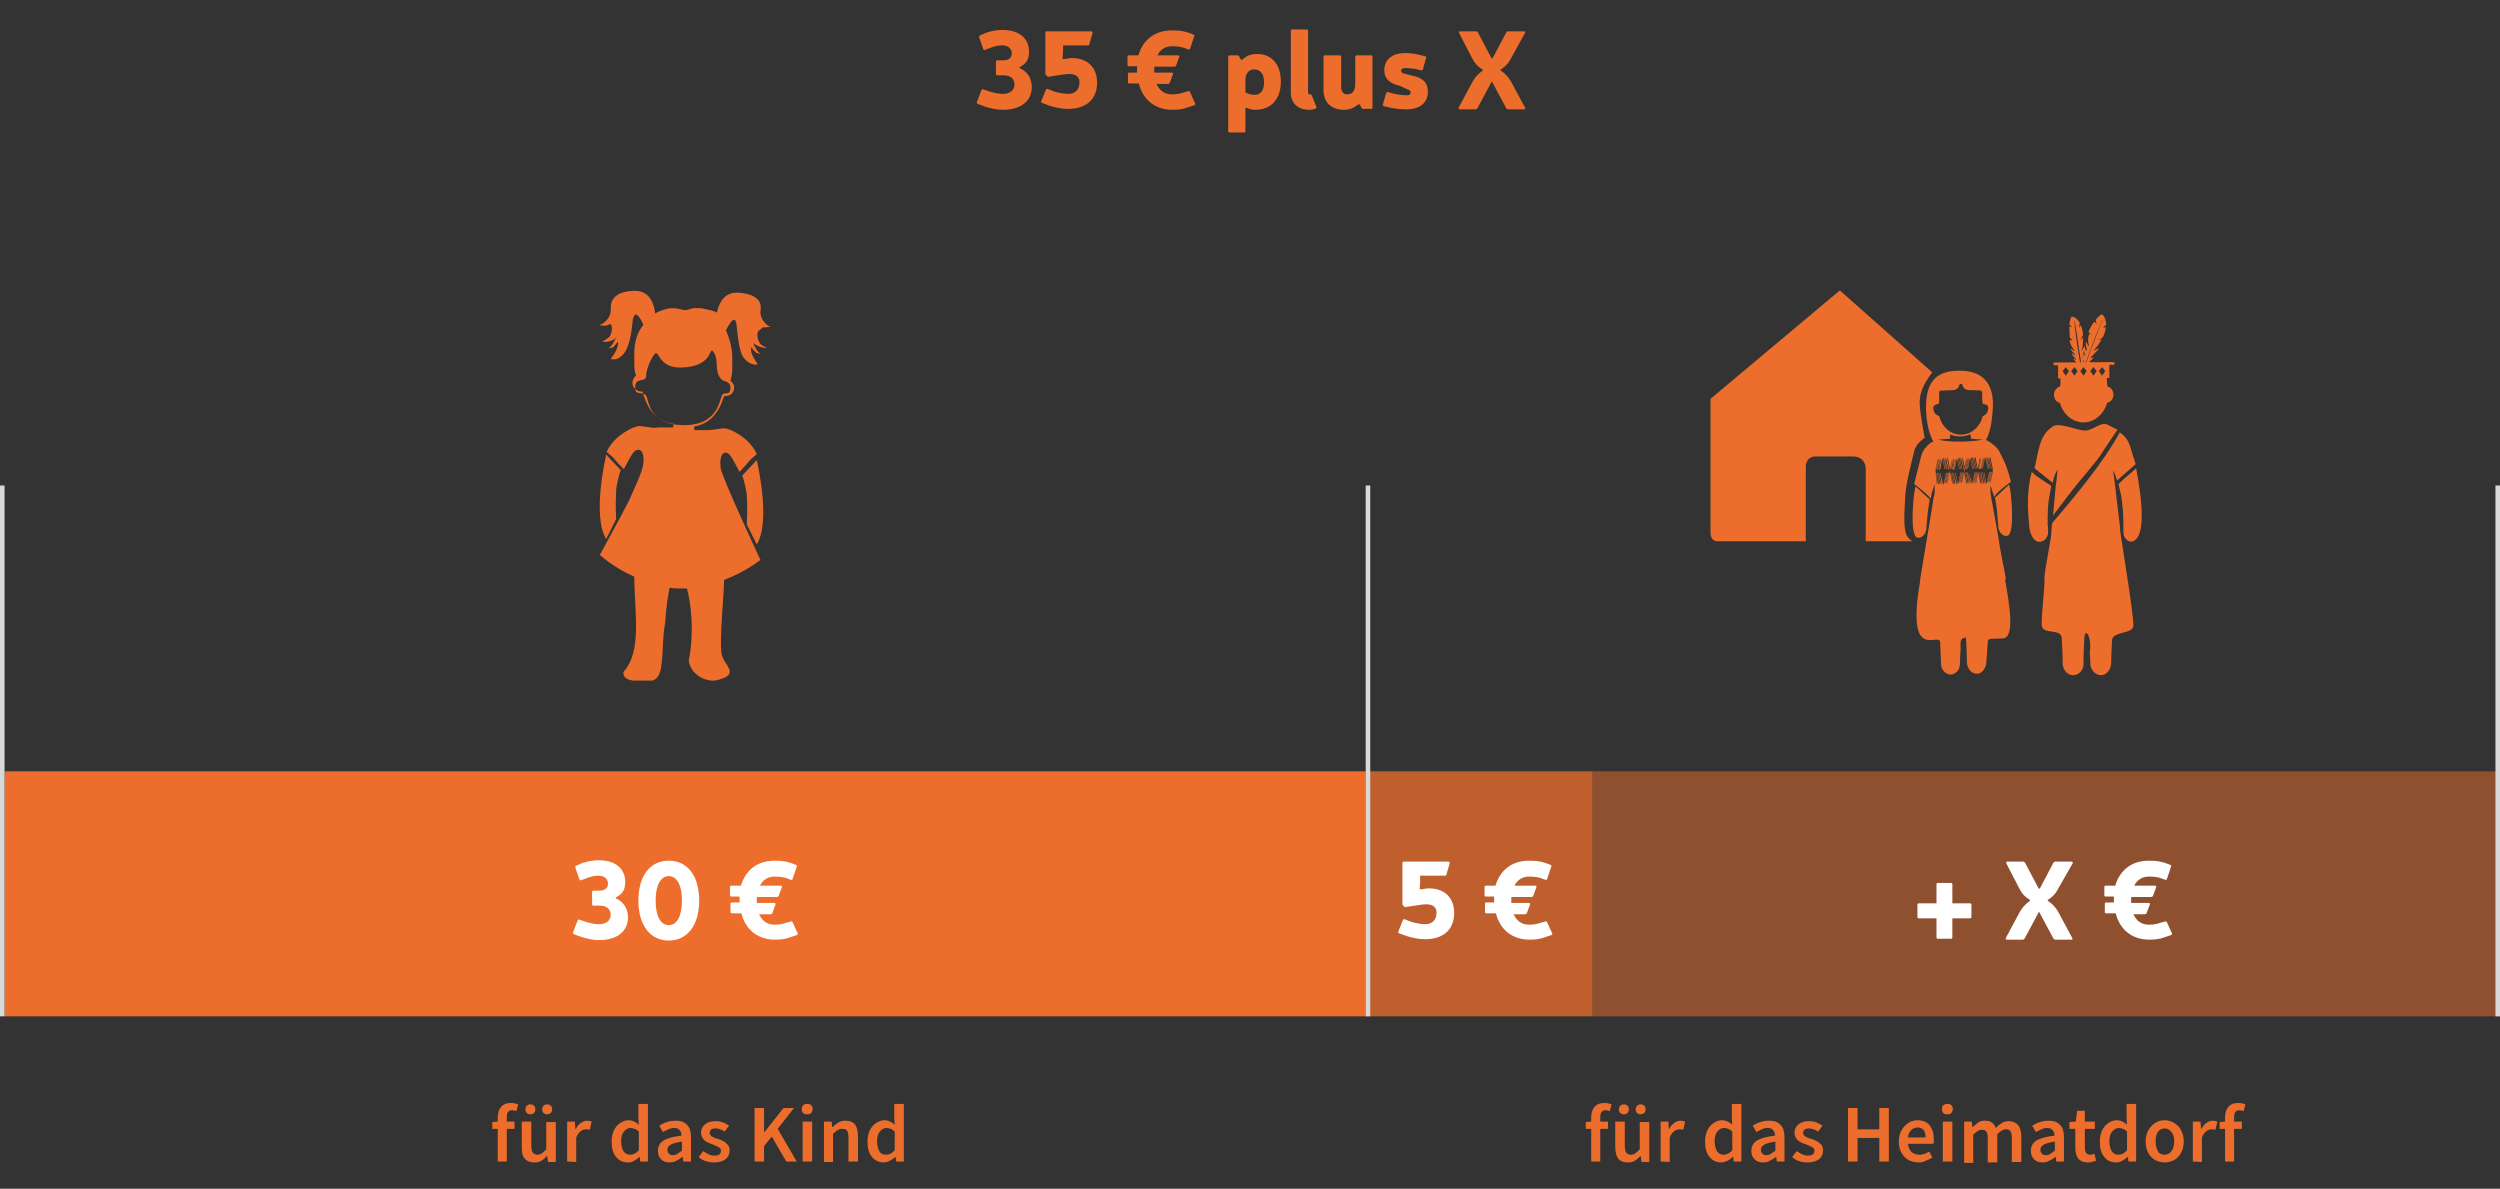 <?xml version="1.0" encoding="UTF-8"?>
<svg xmlns="http://www.w3.org/2000/svg" xmlns:xlink="http://www.w3.org/1999/xlink" version="1.1" id="Ebene_1" x="0px" y="0px" viewBox="0 0 551 262" style="enable-background:new 0 0 551 262;" xml:space="preserve">
<rect x="0" y="0" width="551" height="262" fill="#333333" stroke="none"/>
<style type="text/css">
	.st0{fill:#ED6E2C;}
	.st1{opacity:0.75;fill:#ED6E2C;enable-background:new    ;}
	.st2{opacity:0.5;fill:#ED6E2C;enable-background:new    ;}
	.st3{fill:#FFFFFF;}
	.st4{clip-path:url(#SVGID_00000077312217091167035400000009985799478111591078_);}
	.st5{clip-path:url(#SVGID_00000046319342648037331990000011066917095633861023_);}
	.st6{fill:none;stroke:#D9D9D9;}
</style>
<path class="st0" d="M109.7,256v-7.2h-1.2v-1.5l1.2-0.1v-0.9c0-0.9,0.2-1.7,0.7-2.3s1.2-0.9,2.2-0.9c0.3,0,0.6,0,0.9,0.1  s0.5,0.1,0.7,0.2l-0.4,1.5c-0.3-0.1-0.6-0.2-1-0.2c-0.7,0-1.1,0.5-1.1,1.5v1h1.7v1.6h-1.7v7.2L109.7,256L109.7,256z M117.7,256.2  c-0.9,0-1.6-0.3-2.1-0.9s-0.6-1.5-0.6-2.6v-5.5h2.1v5.3c0,0.7,0.1,1.2,0.3,1.5c0.2,0.3,0.6,0.5,1,0.5s0.7-0.1,1-0.3s0.6-0.5,1-0.9  v-6h2.1v8.8h-1.7l-0.2-1.3h-0.1c-0.4,0.5-0.8,0.8-1.3,1.1S118.3,256.2,117.7,256.2z M116.9,245.6c-0.3,0-0.6-0.1-0.8-0.3  c-0.2-0.2-0.3-0.5-0.3-0.8s0.1-0.6,0.3-0.8c0.2-0.2,0.5-0.3,0.8-0.3s0.6,0.1,0.8,0.3c0.2,0.2,0.3,0.5,0.3,0.8s-0.1,0.6-0.3,0.8  S117.2,245.6,116.9,245.6z M120.6,245.6c-0.3,0-0.6-0.1-0.8-0.3s-0.3-0.5-0.3-0.8s0.1-0.6,0.3-0.8c0.2-0.2,0.5-0.3,0.8-0.3  s0.6,0.1,0.8,0.3c0.2,0.2,0.3,0.5,0.3,0.8s-0.1,0.6-0.3,0.8C121.1,245.5,120.9,245.6,120.6,245.6z M125,256v-8.8h1.7l0.1,1.6h0.1  c0.3-0.6,0.7-1,1.1-1.3s0.9-0.5,1.4-0.5c0.4,0,0.8,0.1,1,0.2L130,249c-0.2,0-0.3-0.1-0.4-0.1c-0.1,0-0.3,0-0.5,0  c-0.3,0-0.7,0.1-1.1,0.4c-0.4,0.3-0.7,0.7-1,1.4v5.4L125,256L125,256z M138.4,256.2c-1.1,0-2-0.4-2.6-1.2c-0.7-0.8-1-1.9-1-3.4  c0-1,0.2-1.8,0.5-2.5c0.4-0.7,0.8-1.2,1.4-1.6c0.6-0.4,1.2-0.6,1.8-0.6c0.5,0,0.9,0.1,1.3,0.3c0.4,0.2,0.7,0.4,1,0.7l-0.1-1.4v-3.2  h2.1V256h-1.7l-0.1-1h-0.1c-0.3,0.3-0.7,0.6-1.1,0.8C139.4,256.1,138.9,256.2,138.4,256.2z M138.9,254.5c0.7,0,1.3-0.3,1.9-1v-4.1  c-0.3-0.3-0.6-0.5-0.9-0.6c-0.3-0.1-0.6-0.2-0.9-0.2c-0.6,0-1.1,0.3-1.5,0.8s-0.6,1.2-0.6,2.1c0,0.9,0.2,1.7,0.5,2.2  C137.8,254.3,138.3,254.5,138.9,254.5z M147.6,256.2c-0.8,0-1.4-0.2-1.9-0.7c-0.5-0.5-0.7-1.1-0.7-1.9c0-0.9,0.4-1.7,1.2-2.2  s2.1-0.9,4-1.1c0-0.5-0.1-0.9-0.4-1.2c-0.2-0.3-0.6-0.5-1.2-0.5c-0.4,0-0.9,0.1-1.3,0.3c-0.4,0.2-0.8,0.4-1.2,0.6l-0.8-1.4  c0.5-0.3,1-0.6,1.7-0.8c0.6-0.2,1.3-0.3,2-0.3c1.1,0,1.9,0.3,2.5,1c0.6,0.6,0.8,1.6,0.8,2.8v5.2h-1.7l-0.1-1h-0.1  c-0.4,0.3-0.8,0.6-1.3,0.8C148.7,256.1,148.2,256.2,147.6,256.2z M148.3,254.6c0.4,0,0.7-0.1,1-0.3s0.6-0.4,1-0.7v-2  c-1.2,0.2-2,0.4-2.5,0.7s-0.7,0.7-0.7,1.1c0,0.4,0.1,0.7,0.4,0.9C147.6,254.5,147.9,254.6,148.3,254.6z M157.3,256.2  c-0.6,0-1.2-0.1-1.8-0.3s-1.1-0.5-1.5-0.9l1-1.3c0.4,0.3,0.8,0.5,1.2,0.7s0.8,0.3,1.3,0.3s0.8-0.1,1.1-0.3c0.2-0.2,0.3-0.5,0.3-0.8  s-0.1-0.5-0.3-0.6c-0.2-0.2-0.4-0.3-0.7-0.4c-0.3-0.1-0.6-0.3-0.9-0.4c-0.4-0.1-0.8-0.3-1.2-0.5s-0.7-0.5-0.9-0.8s-0.4-0.8-0.4-1.2  c0-0.8,0.3-1.4,0.9-1.9c0.6-0.5,1.4-0.7,2.3-0.7c0.6,0,1.2,0.1,1.7,0.3s0.9,0.5,1.3,0.7l-1,1.3c-0.3-0.2-0.6-0.4-1-0.5  c-0.3-0.1-0.6-0.2-1-0.2s-0.8,0.1-1,0.3s-0.3,0.4-0.3,0.7s0.2,0.6,0.5,0.8c0.4,0.2,0.8,0.4,1.3,0.5c0.4,0.1,0.8,0.3,1.2,0.5  s0.7,0.5,1,0.8s0.4,0.8,0.4,1.3c0,0.8-0.3,1.4-0.9,1.9C159.2,256,158.4,256.2,157.3,256.2z M166.3,256v-11.8h2.1v5.3h0.1l4.2-5.3  h2.3l-3.6,4.6l4.2,7.2h-2.3l-3.2-5.5l-1.7,2.1v3.4H166.3z M176.9,256v-8.8h2.1v8.8H176.9z M177.9,245.6c-0.4,0-0.7-0.1-0.9-0.3  s-0.3-0.5-0.3-0.9c0-0.3,0.1-0.6,0.3-0.8s0.5-0.3,0.9-0.3s0.7,0.1,0.9,0.3s0.3,0.5,0.3,0.8c0,0.4-0.1,0.6-0.3,0.9  C178.6,245.5,178.3,245.6,177.9,245.6z M181.6,256v-8.8h1.7l0.1,1.2h0.1c0.4-0.4,0.8-0.7,1.3-1s1-0.4,1.6-0.4c0.9,0,1.6,0.3,2.1,0.9  c0.4,0.6,0.6,1.5,0.6,2.6v5.5H187v-5.3c0-0.7-0.1-1.2-0.3-1.5s-0.6-0.4-1.1-0.4c-0.4,0-0.7,0.1-1,0.3s-0.6,0.4-1,0.8v6.2h-2V256z   M194.8,256.2c-1.1,0-2-0.4-2.6-1.2c-0.7-0.8-1-1.9-1-3.4c0-1,0.2-1.8,0.5-2.5c0.4-0.7,0.8-1.2,1.4-1.6c0.6-0.4,1.2-0.6,1.8-0.6  c0.5,0,0.9,0.1,1.3,0.3c0.4,0.2,0.7,0.4,1,0.7l-0.1-1.4v-3.2h2.1V256h-1.7l-0.1-1h-0.1c-0.3,0.3-0.7,0.6-1.1,0.8  C195.7,256.1,195.2,256.2,194.8,256.2z M195.3,254.5c0.7,0,1.3-0.3,1.9-1v-4.1c-0.3-0.3-0.6-0.5-0.9-0.6c-0.3-0.1-0.6-0.2-0.9-0.2  c-0.6,0-1.1,0.3-1.5,0.8s-0.6,1.2-0.6,2.1c0,0.9,0.2,1.7,0.5,2.2C194.1,254.3,194.6,254.5,195.3,254.5z"></path>
<path class="st0" d="M350.7,256v-7.2h-1.2v-1.5l1.2-0.1v-0.9c0-0.9,0.2-1.7,0.7-2.3s1.2-0.9,2.2-0.9c0.3,0,0.6,0,0.9,0.1  s0.5,0.1,0.7,0.2l-0.4,1.5c-0.3-0.1-0.6-0.2-1-0.2c-0.7,0-1.1,0.5-1.1,1.5v1h1.7v1.6h-1.7v7.2L350.7,256L350.7,256z M358.7,256.2  c-0.9,0-1.6-0.3-2.1-0.9c-0.4-0.6-0.6-1.5-0.6-2.6v-5.5h2.1v5.3c0,0.7,0.1,1.2,0.3,1.5c0.2,0.3,0.6,0.5,1,0.5s0.7-0.1,1-0.3  s0.6-0.5,1-0.9v-6h2.1v8.8h-1.7l-0.2-1.3h-0.1c-0.4,0.5-0.8,0.8-1.3,1.1C359.8,256.1,359.3,256.2,358.7,256.2z M357.9,245.6  c-0.3,0-0.6-0.1-0.8-0.3c-0.2-0.2-0.3-0.5-0.3-0.8s0.1-0.6,0.3-0.8c0.2-0.2,0.5-0.3,0.8-0.3s0.6,0.1,0.8,0.3  c0.2,0.2,0.3,0.5,0.3,0.8s-0.1,0.6-0.3,0.8S358.2,245.6,357.9,245.6z M361.6,245.6c-0.3,0-0.6-0.1-0.8-0.3c-0.2-0.2-0.3-0.5-0.3-0.8  s0.1-0.6,0.3-0.8c0.2-0.2,0.5-0.3,0.8-0.3s0.6,0.1,0.8,0.3c0.2,0.2,0.3,0.5,0.3,0.8s-0.1,0.6-0.3,0.8  C362.1,245.5,361.9,245.6,361.6,245.6z M366,256v-8.8h1.7l0.1,1.6h0.1c0.3-0.6,0.7-1,1.1-1.3s0.9-0.5,1.4-0.5c0.4,0,0.8,0.1,1,0.2  L371,249c-0.2,0-0.3-0.1-0.4-0.1s-0.3,0-0.5,0c-0.3,0-0.7,0.1-1.1,0.4c-0.4,0.3-0.7,0.7-1,1.4v5.4L366,256L366,256z M379.4,256.2  c-1.1,0-2-0.4-2.6-1.2c-0.7-0.8-1-1.9-1-3.4c0-1,0.2-1.8,0.5-2.5c0.4-0.7,0.8-1.2,1.4-1.6c0.6-0.4,1.2-0.6,1.8-0.6  c0.5,0,0.9,0.1,1.3,0.3s0.7,0.4,1,0.7l-0.1-1.4v-3.2h2.1V256h-1.7l-0.1-1h-0.1c-0.3,0.3-0.7,0.6-1.1,0.8S379.9,256.2,379.4,256.2z   M379.9,254.5c0.7,0,1.3-0.3,1.9-1v-4.1c-0.3-0.3-0.6-0.5-0.9-0.6s-0.6-0.2-0.9-0.2c-0.6,0-1.1,0.3-1.5,0.8s-0.6,1.2-0.6,2.1  c0,0.9,0.2,1.7,0.5,2.2C378.8,254.3,379.3,254.5,379.9,254.5z M388.6,256.2c-0.8,0-1.4-0.2-1.9-0.7c-0.5-0.5-0.7-1.1-0.7-1.9  c0-0.9,0.4-1.7,1.2-2.2c0.8-0.5,2.1-0.9,4-1.1c0-0.5-0.1-0.9-0.4-1.2c-0.2-0.3-0.6-0.5-1.2-0.5c-0.4,0-0.9,0.1-1.3,0.3  s-0.8,0.4-1.2,0.6l-0.8-1.4c0.5-0.3,1-0.6,1.7-0.8c0.6-0.2,1.3-0.3,2-0.3c1.1,0,1.9,0.3,2.5,1c0.6,0.6,0.8,1.6,0.8,2.8v5.2h-1.7  l-0.1-1h-0.1c-0.4,0.3-0.8,0.6-1.3,0.8C389.7,256.1,389.2,256.2,388.6,256.2z M389.3,254.6c0.4,0,0.7-0.1,1-0.3s0.6-0.4,1-0.7v-2  c-1.2,0.2-2,0.4-2.5,0.7s-0.7,0.7-0.7,1.1c0,0.4,0.1,0.7,0.4,0.9C388.6,254.5,388.9,254.6,389.3,254.6z M398.3,256.2  c-0.6,0-1.2-0.1-1.8-0.3c-0.6-0.2-1.1-0.5-1.5-0.9l1-1.3c0.4,0.3,0.8,0.5,1.2,0.7c0.4,0.2,0.8,0.3,1.3,0.3s0.8-0.1,1.1-0.3  c0.2-0.2,0.3-0.5,0.3-0.8s-0.1-0.5-0.3-0.6c-0.2-0.2-0.4-0.3-0.7-0.4c-0.3-0.1-0.6-0.3-0.9-0.4c-0.4-0.1-0.8-0.3-1.2-0.5  c-0.4-0.2-0.7-0.5-0.9-0.8c-0.2-0.3-0.4-0.8-0.4-1.2c0-0.8,0.3-1.4,0.9-1.9s1.4-0.7,2.3-0.7c0.6,0,1.2,0.1,1.7,0.3s0.9,0.5,1.3,0.7  l-1,1.3c-0.3-0.2-0.6-0.4-1-0.5c-0.3-0.1-0.6-0.2-1-0.2s-0.8,0.1-1,0.3s-0.3,0.4-0.3,0.7s0.2,0.6,0.5,0.8c0.4,0.2,0.8,0.4,1.3,0.5  c0.4,0.1,0.8,0.3,1.2,0.5c0.4,0.2,0.7,0.5,1,0.8s0.4,0.8,0.4,1.3c0,0.8-0.3,1.4-0.9,1.9C400.2,256,399.4,256.2,398.3,256.2z   M407.3,256v-11.8h2.1v4.7h4.8v-4.7h2.1V256h-2.1v-5.2h-4.8v5.2H407.3z M422.9,256.2c-0.8,0-1.6-0.2-2.2-0.5  c-0.7-0.4-1.2-0.9-1.6-1.6c-0.4-0.7-0.6-1.5-0.6-2.5s0.2-1.8,0.6-2.5s0.9-1.2,1.5-1.6c0.6-0.4,1.3-0.6,2-0.6c0.8,0,1.5,0.2,2,0.5  s0.9,0.8,1.2,1.5c0.3,0.6,0.4,1.3,0.4,2.2c0,0.4,0,0.8-0.1,1h-5.6c0.1,0.8,0.4,1.4,0.8,1.8c0.5,0.4,1.1,0.6,1.8,0.6  c0.4,0,0.7-0.1,1.1-0.2c0.3-0.1,0.7-0.3,1-0.5l0.7,1.3c-0.4,0.3-0.9,0.5-1.4,0.7C424,256.1,423.4,256.2,422.9,256.2z M420.5,250.7  h3.9c0-0.7-0.1-1.2-0.4-1.6c-0.3-0.4-0.8-0.6-1.4-0.6c-0.5,0-1,0.2-1.4,0.6C420.8,249.5,420.6,250,420.5,250.7z M428.2,256v-8.8h2.1  v8.8H428.2z M429.2,245.6c-0.4,0-0.7-0.1-0.9-0.3c-0.2-0.2-0.3-0.5-0.3-0.9c0-0.3,0.1-0.6,0.3-0.8c0.2-0.2,0.5-0.3,0.9-0.3  s0.7,0.1,0.9,0.3s0.3,0.5,0.3,0.8c0,0.4-0.1,0.6-0.3,0.9C429.9,245.5,429.6,245.6,429.2,245.6z M432.9,256v-8.8h1.7l0.1,1.2h0.1  c0.4-0.4,0.8-0.7,1.2-1c0.4-0.3,0.9-0.4,1.5-0.4s1.2,0.1,1.5,0.4c0.4,0.3,0.7,0.7,0.9,1.2c0.4-0.5,0.9-0.8,1.3-1.1  c0.5-0.3,1-0.4,1.5-0.4c0.9,0,1.6,0.3,2.1,0.9s0.7,1.5,0.7,2.6v5.5h-2.1v-5.3c0-0.7-0.1-1.2-0.3-1.5c-0.2-0.3-0.6-0.4-1-0.4  c-0.6,0-1.2,0.4-1.9,1.1v6.2h-2.1v-5.3c0-0.7-0.1-1.2-0.3-1.5c-0.2-0.3-0.6-0.4-1-0.4c-0.6,0-1.2,0.4-1.9,1.1v6.2h-2V256z   M450.2,256.2c-0.8,0-1.4-0.2-1.9-0.7c-0.5-0.5-0.7-1.1-0.7-1.9c0-0.9,0.4-1.7,1.2-2.2c0.8-0.5,2.1-0.9,4-1.1c0-0.5-0.1-0.9-0.4-1.2  c-0.2-0.3-0.6-0.5-1.2-0.5c-0.4,0-0.9,0.1-1.3,0.3s-0.8,0.4-1.2,0.6l-0.8-1.4c0.5-0.3,1-0.6,1.7-0.8c0.6-0.2,1.3-0.3,2-0.3  c1.1,0,1.9,0.3,2.5,1c0.6,0.6,0.8,1.6,0.8,2.8v5.2h-1.7l-0.1-1H453c-0.4,0.3-0.8,0.6-1.3,0.8C451.2,256.1,450.8,256.2,450.2,256.2z   M450.9,254.6c0.4,0,0.7-0.1,1-0.3s0.6-0.4,1-0.7v-2c-1.2,0.2-2,0.4-2.5,0.7s-0.7,0.7-0.7,1.1c0,0.4,0.1,0.7,0.4,0.9  C450.2,254.5,450.5,254.6,450.9,254.6z M460.2,256.2c-1,0-1.7-0.3-2.2-0.9c-0.4-0.6-0.6-1.4-0.6-2.3v-4.2h-1.3v-1.5l1.4-0.1l0.3-2.4  h1.7v2.4h2.2v1.6h-2.2v4.2c0,1,0.4,1.5,1.2,1.5c0.2,0,0.3,0,0.5-0.1c0.2,0,0.3-0.1,0.4-0.1l0.4,1.5c-0.2,0.1-0.5,0.2-0.8,0.2  C460.9,256.2,460.5,256.2,460.2,256.2z M466.4,256.2c-1.1,0-2-0.4-2.6-1.2c-0.7-0.8-1-1.9-1-3.4c0-1,0.2-1.8,0.5-2.5  c0.4-0.7,0.8-1.2,1.4-1.6c0.6-0.4,1.2-0.6,1.8-0.6c0.5,0,0.9,0.1,1.3,0.3s0.7,0.4,1,0.7l-0.1-1.4v-3.2h2.1V256h-1.7l-0.1-1h-0.1  c-0.3,0.3-0.7,0.6-1.1,0.8C467.3,256.1,466.9,256.2,466.4,256.2z M466.9,254.5c0.7,0,1.3-0.3,1.9-1v-4.1c-0.3-0.3-0.6-0.5-0.9-0.6  s-0.6-0.2-0.9-0.2c-0.6,0-1,0.3-1.5,0.8c-0.4,0.5-0.6,1.2-0.6,2.1c0,0.9,0.2,1.7,0.5,2.2C465.8,254.3,466.3,254.5,466.9,254.5z   M477.1,256.2c-0.7,0-1.4-0.2-2.1-0.5c-0.6-0.4-1.2-0.9-1.5-1.6c-0.4-0.7-0.6-1.5-0.6-2.5s0.2-1.8,0.6-2.5s0.9-1.2,1.5-1.6  c0.6-0.4,1.3-0.6,2.1-0.6c0.7,0,1.4,0.2,2.1,0.6c0.6,0.4,1.2,0.9,1.5,1.6c0.4,0.7,0.6,1.5,0.6,2.5s-0.2,1.8-0.6,2.5  s-0.9,1.2-1.5,1.6C478.5,256,477.8,256.2,477.1,256.2z M477.1,254.5c0.6,0,1.2-0.3,1.5-0.8c0.4-0.5,0.6-1.2,0.6-2.1  c0-0.9-0.2-1.6-0.6-2.1s-0.9-0.8-1.5-0.8s-1.2,0.3-1.5,0.8c-0.4,0.5-0.5,1.3-0.5,2.1c0,0.9,0.2,1.6,0.5,2.1  C475.9,254.3,476.4,254.5,477.1,254.5z M483.3,256v-8.8h1.7l0.1,1.6h0.1c0.3-0.6,0.7-1,1.1-1.3s0.9-0.5,1.4-0.5c0.4,0,0.8,0.1,1,0.2  l-0.4,1.8c-0.2,0-0.3-0.1-0.4-0.1s-0.3,0-0.5,0c-0.3,0-0.7,0.1-1.1,0.4c-0.4,0.3-0.7,0.7-1,1.4v5.4L483.3,256L483.3,256z M490.4,256  v-7.2h-1.2v-1.5l1.2-0.1v-0.9c0-0.9,0.2-1.7,0.7-2.3s1.2-0.9,2.2-0.9c0.3,0,0.6,0,0.9,0.1s0.5,0.1,0.7,0.2l-0.4,1.5  c-0.3-0.1-0.6-0.2-1-0.2c-0.7,0-1.1,0.5-1.1,1.5v1h1.7v1.6h-1.7v7.2L490.4,256L490.4,256z"></path>
<rect x="1" y="170" class="st0" width="300" height="54"></rect>
<path class="st0" d="M216,7.8c-0.2,0.1-0.2,0.2-0.2,0.4l0.9,2.6c0.1,0.2,0.2,0.3,0.4,0.2l1.3-0.5c0.8-0.3,1.6-0.5,2.5-0.5  c1.3,0,2.1,0.7,2.1,1.8c0,0.9-0.7,1.5-1.8,1.5h-1.4c-0.2,0-0.3,0.1-0.3,0.3v2.7c0,0.2,0.1,0.3,0.3,0.3h1.4c1.5,0,2.4,0.8,2.4,2  c0,1.3-1,2.1-2.6,2.1c-0.8,0-1.8-0.2-2.8-0.5l-1.5-0.5c-0.2-0.1-0.3,0-0.4,0.2l-1,2.6c-0.1,0.2,0,0.3,0.2,0.4l1.6,0.6  c1.3,0.4,2.6,0.7,3.9,0.7c4,0,6.4-1.9,6.4-5c0-1.8-0.8-3.3-2.5-4.1c-0.3-0.1-0.3-0.3,0-0.4c1.3-0.7,1.9-1.6,1.9-3.3  c0-3-2.2-4.8-5.9-4.8c-1.1,0-2.2,0.2-3.5,0.6L216,7.8z M240.8,7.3c0-0.2,0-0.4-0.3-0.4h-9.8c-0.2,0-0.3,0.1-0.3,0.3v9  c0,0.2,0,0.3,0.2,0.4l0.2,0.2c0.1,0.1,0.2,0.2,0.4,0.1l2.6-0.4c0.7-0.1,1.3-0.2,1.8-0.2c1.7,0,2.4,0.8,2.3,2c0,1.5-1,2.4-2.5,2.4  c-0.8,0-1.9-0.2-3-0.5l-1.5-0.6c-0.2,0-0.3,0-0.4,0.2l-1,2.5c-0.1,0.2,0,0.3,0.2,0.4l1.6,0.6c1.3,0.4,2.6,0.7,4.1,0.7  c4,0,6.4-2.1,6.4-5.8c0-3.4-2.2-5.4-5.5-5.4c-0.4,0-0.7,0-1,0.1l-0.7,0.1c-0.3,0-0.5,0.1-0.4-0.2c0-0.4,0.1-1.1,0.1-1.4V10h5.5  c0.2,0,0.3-0.1,0.3-0.3L240.8,7.3z M262.3,20.3c-0.1-0.2-0.2-0.3-0.4-0.2l-1.1,0.3c-0.9,0.3-1.6,0.4-2.5,0.4c-1.6,0-2.7-0.8-3.4-2.3  h2.5c0.2,0,0.3-0.1,0.4-0.2l0.7-1.9c0.1-0.2,0-0.4-0.2-0.4h-3.9v-0.5c0-0.3,0-0.5,0-0.8h4.4c0.2,0,0.3-0.1,0.4-0.2l0.7-1.9  c0.1-0.2,0-0.4-0.2-0.4h-4.6c0.6-1.3,1.8-2,3.2-2c1.1,0,1.8,0.1,2.5,0.3l1.1,0.4c0.2,0.1,0.3,0,0.4-0.2l0.9-2.7  c0.1-0.2,0-0.3-0.2-0.4l-1.1-0.4c-1.2-0.4-2.2-0.5-3.6-0.5c-3.8,0-6.4,2.1-7.4,5.5h-2.1c-0.2,0-0.3,0.1-0.3,0.3v1.8  c0,0.2,0.1,0.3,0.3,0.3h1.8c0,0.2,0,0.5,0,0.8V16h-1.7c-0.2,0-0.3,0.1-0.3,0.3v1.8c0,0.2,0.1,0.3,0.3,0.3h2.1  c0.9,3.6,3.6,5.8,7.4,5.8c1.3,0,2.3-0.1,3.6-0.6l1.2-0.4c0.2-0.1,0.3-0.2,0.2-0.4L262.3,20.3z M273.1,12.4c-0.1-0.1-0.2-0.2-0.4-0.2  H271c-0.2,0-0.3,0.1-0.3,0.3v16.4c0,0.2,0.1,0.3,0.3,0.3h3.2c0.2,0,0.3-0.1,0.3-0.3v-5.2l0.6,0.2c0.5,0.2,0.9,0.3,1.6,0.3  c3.5,0,5.6-2.4,5.6-6.2s-2-6.1-5.2-6.1c-1.1,0-2.1,0.2-3.1,1.1c-0.2,0.2-0.4,0.3-0.6,0L273.1,12.4z M274.5,20.4v-2.7  c0-1.5,0.7-2.4,1.9-2.4c1.4,0,2.2,1,2.2,2.8s-0.7,2.8-2.1,2.8c-0.5,0-1.1-0.1-1.5-0.3L274.5,20.4z M288.3,6.8c0-0.2-0.1-0.3-0.3-0.3  h-3.2c-0.2,0-0.3,0.1-0.3,0.3v13.6c0,2.4,1.6,3.8,4.1,3.8c0.4,0,1-0.1,1.4-0.3c0.2-0.1,0.2-0.2,0.1-0.4l-1-2.5  c-0.1-0.2-0.2-0.2-0.4-0.2h-0.1c-0.2,0-0.3-0.2-0.3-0.5L288.3,6.8L288.3,6.8z M300.1,23.8c0.1,0.1,0.2,0.2,0.4,0.2h1.7  c0.2,0,0.3-0.1,0.3-0.3V12.5c0-0.2-0.1-0.3-0.3-0.3H299c-0.2,0-0.3,0.1-0.3,0.3v5.9c0,1.6-0.6,2.4-1.8,2.4c-0.8,0-1.3-0.6-1.3-1.5  v-6.8c0-0.2-0.1-0.3-0.3-0.3H292c-0.2,0-0.3,0.1-0.3,0.3v7.3c0,2.8,1.7,4.4,4.6,4.4c0.7,0,1.8-0.2,2.8-1c0.4-0.3,0.5-0.3,0.7,0  L300.1,23.8z M310.2,19.7c0.5,0.1,0.7,0.4,0.7,0.7c0,0.4-0.3,0.6-0.9,0.6c-0.5,0-1.9-0.1-3-0.4l-1.1-0.3c-0.2,0-0.3,0-0.4,0.2  l-0.7,2.5c-0.1,0.2,0,0.3,0.2,0.4l1.3,0.3c1.3,0.3,2.6,0.4,3.7,0.4c2.9,0,4.7-1.4,4.7-3.9c0-1.9-1-3-3.3-3.5l-2-0.5  c-0.4-0.1-0.6-0.4-0.6-0.6c0-0.4,0.4-0.6,1-0.6s1.6,0.1,2.2,0.2l1.2,0.3c0.2,0,0.3,0,0.4-0.2l0.7-2.5c0.1-0.2,0-0.3-0.2-0.4  l-1.2-0.3c-0.9-0.2-2-0.4-3.1-0.4c-3,0-4.7,1.4-4.7,3.8c0,1.8,1.1,2.9,3.4,3.4L310.2,19.7z M336.1,7.3c0.1-0.2,0-0.4-0.2-0.4h-3.5  c-0.2,0-0.3,0.1-0.4,0.2l-2.9,5.5c-0.2,0.4-0.3,0.4-0.5,0l-2.9-5.5c-0.1-0.1-0.2-0.2-0.4-0.2h-3.5c-0.2,0-0.3,0.1-0.2,0.4l2.9,5.6  c0.6,1.2,1.3,1.8,2.2,2.4c0.1,0,0.1,0.1,0.1,0.2c0,0.1-0.1,0.2-0.2,0.2c-0.8,0.6-1.5,1.3-2.1,2.4l-3,5.6c-0.1,0.2,0,0.4,0.2,0.4h3.5  c0.2,0,0.3-0.1,0.4-0.2l3-5.6c0.2-0.4,0.2-0.4,0.4,0l3,5.6c0.1,0.1,0.2,0.2,0.4,0.2h3.5c0.3,0,0.4-0.1,0.2-0.4l-3-5.6  c-0.6-1.1-1.3-1.8-2.1-2.4c-0.1-0.1-0.3-0.1-0.3-0.2c0-0.1,0-0.1,0.1-0.2c0.9-0.6,1.6-1.2,2.2-2.4L336.1,7.3z"></path>
<rect x="301" y="170" class="st1" width="50" height="54"></rect>
<rect x="351" y="170" class="st2" width="200" height="54"></rect>
<path class="st3" d="M127,190.8c-0.2,0.1-0.2,0.2-0.2,0.4l0.9,2.6c0.1,0.2,0.2,0.3,0.4,0.2l1.3-0.5c0.8-0.3,1.6-0.5,2.5-0.5  c1.3,0,2.1,0.7,2.1,1.8c0,0.9-0.7,1.5-1.8,1.5h-1.4c-0.2,0-0.3,0.1-0.3,0.3v2.7c0,0.2,0.1,0.3,0.3,0.3h1.4c1.5,0,2.4,0.8,2.4,2  c0,1.3-1,2.1-2.6,2.1c-0.8,0-1.8-0.2-2.8-0.5l-1.5-0.5c-0.2-0.1-0.3,0-0.4,0.2l-1,2.6c-0.1,0.2,0,0.3,0.2,0.4l1.6,0.6  c1.3,0.4,2.6,0.7,3.9,0.7c4,0,6.4-1.9,6.4-5c0-1.8-0.8-3.3-2.5-4.1c-0.3-0.1-0.3-0.3,0-0.4c1.3-0.7,1.9-1.6,1.9-3.3  c0-3-2.2-4.8-5.9-4.8c-1.1,0-2.2,0.2-3.5,0.6L127,190.8z M147.4,189.7c-4.2,0-6.7,3.4-6.7,8.8c0,5.4,2.6,8.8,6.7,8.8  s6.7-3.4,6.7-8.8C154.1,193.1,151.6,189.7,147.4,189.7z M147.4,193.1c1.8,0,2.9,2,2.9,5.4s-1.1,5.4-2.9,5.4c-1.8,0-2.9-2-2.9-5.4  S145.6,193.1,147.4,193.1z M174.7,203.3c-0.1-0.2-0.2-0.3-0.4-0.2l-1.1,0.3c-0.9,0.3-1.6,0.4-2.5,0.4c-1.6,0-2.7-0.8-3.4-2.3h2.5  c0.2,0,0.3-0.1,0.4-0.2l0.7-1.9c0.1-0.2,0-0.4-0.2-0.4h-3.9v-0.5c0-0.3,0-0.5,0-0.8h4.4c0.2,0,0.3-0.1,0.4-0.2l0.7-1.9  c0.1-0.2,0-0.4-0.2-0.4h-4.6c0.6-1.3,1.8-2,3.2-2c1.1,0,1.8,0.1,2.5,0.3l1.1,0.4c0.2,0.1,0.3,0,0.4-0.2l0.9-2.7  c0.1-0.2,0-0.3-0.2-0.4l-1.1-0.4c-1.2-0.4-2.2-0.5-3.6-0.5c-3.8,0-6.4,2.1-7.4,5.5h-2.1c-0.2,0-0.3,0.1-0.3,0.3v1.8  c0,0.2,0.1,0.3,0.3,0.3h1.8c0,0.2,0,0.5,0,0.8v0.5h-1.7c-0.2,0-0.3,0.1-0.3,0.3v1.8c0,0.2,0.1,0.3,0.3,0.3h2.1  c0.9,3.6,3.6,5.8,7.4,5.8c1.3,0,2.3-0.1,3.6-0.6l1.2-0.4c0.2-0.1,0.3-0.2,0.2-0.4L174.7,203.3z"></path>
<path class="st3" d="M319.5,190.3c0-0.2,0-0.4-0.3-0.4h-9.8c-0.2,0-0.3,0.1-0.3,0.3v9c0,0.2,0,0.3,0.2,0.4l0.2,0.2  c0.1,0.1,0.2,0.2,0.4,0.1l2.6-0.4c0.7-0.1,1.3-0.2,1.8-0.2c1.7,0,2.4,0.8,2.3,2c0,1.5-1,2.4-2.5,2.4c-0.8,0-1.9-0.2-3-0.5l-1.5-0.6  c-0.2,0-0.3,0-0.4,0.2l-1,2.5c-0.1,0.2,0,0.3,0.2,0.4l1.6,0.6c1.3,0.4,2.6,0.7,4.1,0.7c4,0,6.4-2.1,6.4-5.8c0-3.4-2.2-5.4-5.5-5.4  c-0.4,0-0.7,0-1,0.1l-0.7,0.1c-0.3,0-0.5,0.1-0.4-0.2c0-0.4,0.1-1.1,0.1-1.4V193h5.5c0.2,0,0.3-0.1,0.3-0.3L319.5,190.3z M341,203.3  c-0.1-0.2-0.2-0.3-0.4-0.2l-1.1,0.3c-0.9,0.3-1.6,0.4-2.5,0.4c-1.6,0-2.7-0.8-3.4-2.3h2.5c0.2,0,0.3-0.1,0.4-0.2l0.7-1.9  c0.1-0.2,0-0.4-0.2-0.4h-3.9v-0.5c0-0.3,0-0.5,0-0.8h4.4c0.2,0,0.3-0.1,0.4-0.2l0.7-1.9c0.1-0.2,0-0.4-0.2-0.4h-4.6  c0.6-1.3,1.8-2,3.2-2c1.1,0,1.8,0.1,2.5,0.3l1.1,0.4c0.2,0.1,0.3,0,0.4-0.2l0.9-2.7c0.1-0.2,0-0.3-0.2-0.4l-1.1-0.4  c-1.2-0.4-2.2-0.5-3.6-0.5c-3.8,0-6.4,2.1-7.4,5.5h-2.1c-0.2,0-0.3,0.1-0.3,0.3v1.8c0,0.2,0.1,0.3,0.3,0.3h1.8c0,0.2,0,0.5,0,0.8  v0.5h-1.7c-0.2,0-0.3,0.1-0.3,0.3v1.8c0,0.2,0.1,0.3,0.3,0.3h2.1c0.9,3.6,3.6,5.8,7.4,5.8c1.3,0,2.3-0.1,3.6-0.6l1.2-0.4  c0.2-0.1,0.3-0.2,0.2-0.4L341,203.3z"></path>
<path class="st3" d="M434.5,199.4c0-0.2-0.1-0.3-0.3-0.3h-3.9v-4.2c0-0.2-0.1-0.3-0.3-0.3h-2.9c-0.2,0-0.3,0.1-0.3,0.3v4.2h-3.9  c-0.2,0-0.3,0.1-0.3,0.3v2.7c0,0.2,0.1,0.3,0.3,0.3h3.9v4.2c0,0.2,0.1,0.3,0.3,0.3h2.9c0.2,0,0.3-0.1,0.3-0.3v-4.2h3.9  c0.2,0,0.3-0.1,0.3-0.3V199.4z M456.8,190.3c0.1-0.2,0-0.4-0.2-0.4H453c-0.2,0-0.3,0.1-0.4,0.2l-2.9,5.5c-0.2,0.4-0.3,0.4-0.5,0  l-2.9-5.5c-0.1-0.1-0.2-0.2-0.4-0.2h-3.5c-0.2,0-0.3,0.1-0.2,0.4l2.9,5.6c0.6,1.2,1.3,1.8,2.2,2.4c0.1,0,0.1,0.1,0.1,0.2  c0,0.1-0.1,0.2-0.2,0.2c-0.8,0.6-1.5,1.3-2.1,2.4l-3,5.6c-0.1,0.2,0,0.4,0.2,0.4h3.5c0.2,0,0.3-0.1,0.4-0.2l3-5.6  c0.2-0.4,0.2-0.4,0.4,0l3,5.6c0.1,0.1,0.2,0.2,0.4,0.2h3.5c0.3,0,0.4-0.1,0.2-0.4l-3-5.6c-0.6-1.1-1.3-1.8-2.1-2.4  c-0.1-0.1-0.3-0.1-0.3-0.2c0-0.1,0-0.1,0.1-0.2c0.9-0.6,1.6-1.2,2.2-2.4L456.8,190.3z M477.6,203.3c-0.1-0.2-0.2-0.3-0.4-0.2  l-1.1,0.3c-0.9,0.3-1.6,0.4-2.5,0.4c-1.6,0-2.7-0.8-3.4-2.3h2.5c0.2,0,0.3-0.1,0.4-0.2l0.7-1.9c0.1-0.2,0-0.4-0.2-0.4h-3.9v-0.5  c0-0.3,0-0.5,0-0.8h4.4c0.2,0,0.3-0.1,0.4-0.2l0.7-1.9c0.1-0.2,0-0.4-0.2-0.4h-4.6c0.6-1.3,1.8-2,3.2-2c1.1,0,1.8,0.1,2.5,0.3  l1.1,0.4c0.2,0.1,0.3,0,0.4-0.2l0.9-2.7c0.1-0.2,0-0.3-0.2-0.4l-1.1-0.4c-1.2-0.4-2.2-0.5-3.6-0.5c-3.8,0-6.4,2.1-7.4,5.5h-2.1  c-0.2,0-0.3,0.1-0.3,0.3v1.8c0,0.2,0.1,0.3,0.3,0.3h1.8c0,0.2,0,0.5,0,0.8v0.5h-1.7c-0.2,0-0.3,0.1-0.3,0.3v1.8  c0,0.2,0.1,0.3,0.3,0.3h2.1c0.9,3.6,3.6,5.8,7.4,5.8c1.3,0,2.3-0.1,3.6-0.6l1.2-0.4c0.2-0.1,0.3-0.2,0.2-0.4L477.6,203.3z"></path>
<g>
	<g>
		<defs>
			<rect id="SVGID_1_" x="132" y="64" width="38" height="86"></rect>
		</defs>
		<clipPath id="SVGID_00000029727664124400815400000009462276371068576435_">
			<use xlink:href="#SVGID_1_" style="overflow:visible;"></use>
		</clipPath>
		<g style="clip-path:url(#SVGID_00000029727664124400815400000009462276371068576435_);">
			<path class="st0" d="M164.6,109.2c0-0.6-0.6-3.4-1-4.4l3.2-3.4c0,0.2,3.2,13.3,0,18.6l-2.2-4.4     C164.8,111.6,164.6,110.4,164.6,109.2z M135.8,114.4l-2.2,4.4c-3.2-5.2,0-18.4,0-18.6l3.2,3.4c-0.4,1-1,3.8-1,4.4     C135.8,109.4,135.6,110.6,135.8,114.4z M140.3,99.2c-0.8,0.2-1.6,2-2.8,4.2l-1.2-1.2l-1.2-1.4l-1.4-1.2c1.6-3.6,6-5.7,7.2-5.7     c0.8,0,2.6,0.4,3.4,0.4l1.1-0.1h3v-0.8c-3.6-0.6-5.6-2.8-6.8-7.1h-0.2c-1,0-2-0.8-2-1.8v-0.2c0-0.6,0.4-1.2,0.8-1.6     c-0.4-0.8-0.4-1.8-0.4-2.8v-2.2c0-2.2,0.6-4.4,2-6.1c-0.6-1.4-2-4-2.4-0.6c-0.2,2-0.4,3.8-1.2,5.7c-0.4,1.2-2,3-3.6,2.4     c0.8-1,1.8-2.6,1.6-3.8c-0.4,0.4-0.6,0.8-1,1.2c-0.4,0.2-1,0.2-1.2,0.4c0.8-0.6,1.4-1.6,1.8-2.6c-0.4,0.8-2.2,1.2-3,1     c0.4-0.4,1.2-0.6,1.6-1.2c0.4-0.6,0.6-1.6,0.4-2.2c-0.2-0.8-0.4-0.4-1-0.2c-0.6,0.2-1.2,0-1.8,0c1.4-0.4,2.8-2,2.6-3.6     c0-1,0-3.8,5-4c3.8-0.2,4.6,3.2,4.8,5c0.6-0.4,1.2-0.6,1.8-0.8c1.6-0.6,2.8-0.4,4.4,0c1,0.2,1.6-0.4,2.6-0.4c0.8,0,1.6,0,2.2,0.2     c0.8,0.2,2,0.4,2.6,0.8c0.4-1.8,1.4-4.6,4.8-4.4c5.2,0.4,5,3,4.8,4c-0.2,1.4,1,3.2,2.4,3.6c-0.6-0.2-1.2,0.2-1.8,0     c-0.8,0.8-1,0.6-1.2,1.2s0,1.6,0.4,2.2c0.4,0.8,1.2,0.8,1.6,1.2c-0.8,0-2.4-0.4-3-1.2c0.4,1,0.8,2,1.8,2.6     c-0.4-0.2-0.8-0.2-1.2-0.4c-0.4-0.4-0.8-0.8-1-1.2c-0.4,1.2,0.8,2.8,1.4,3.8c-1.6,0.4-3.2-1.2-3.6-2.4c-0.6-1.8-0.8-3.8-1-5.7     c-0.2-3.6-1.8-0.6-2.4,0.6c0.8,1.8,1.4,4,1.4,6.1v2.4c0,1-0.2,1.8-0.4,2.6c0.4,0.4,0.8,0.8,0.8,1.4v0.2c0,1-0.8,1.8-2,1.8h-0.2     c-1.2,3.8-3.2,6.1-6.6,6.7v0.8h3.2c0.8,0,2.6-0.4,3.4-0.4c1.2,0,5.6,2,7.2,5.7l-1.4,1.2l-1.2,1.4L163,104c-1.2-2.2-2-4-2.8-4.2     c-1.2-0.4-1.6,1.6-1.4,2.8v0.4c0,1.6,8.8,20.4,8.8,20.4s-3.2,2.6-8,4.4c-0.2,5.7-1,12.5-0.6,16.1c0.2,2.6,4.8,4.8-1.4,6.1     c-2.6,0.2-5.4-1.6-5.8-4.4c1.2-5.9,0.6-12.3-0.4-15.9H150c-0.8,0-1.6,0-2.4-0.2c-0.4,1.8-0.8,4.4-1,7.9c-0.6,2.8-0.4,6.1-0.8,8.9     c-0.2,2.4-1,4-3.2,3.8c-2.2,0-5.4,0.2-5.2-2c4.2-4.6,2.4-13.3,2.4-21c-4.6-2-7.6-4.8-7.6-4.8s2-3.6,4.4-8.1l2-3.8     c1.6-3.6,3-6.5,3.2-8.3C142,100.2,141.5,98.8,140.3,99.2L140.3,99.2z M159,83.6c-0.4-0.4-0.6-0.8-0.8-1.4c-0.4-1.2,0-3.2-0.8-4.4     c-1.4-2.2,0.4,3-7.2,3.2c-5.6,0.2-4.8-4.8-6.2-2.6c-0.8,1.2-1.6,3.2-1.6,4.6c-0.2,1.4-2.6,0-2.4,2.6c0,1.6,1.6,0.6,2.4,1.6     c0.6,0.8,0.4,6.3,8,6.5c8.2,0.2,8.2-6.1,8.8-6.7c0.6-0.8,1.6,0.4,1.8-1.4C161,83.8,159.4,84.2,159,83.6z"></path>
		</g>
	</g>
</g>
<g>
	<g>
		<defs>
			<rect id="SVGID_00000056398139497630985160000012852055344025729413_" x="377" y="64" width="95.1" height="84.8"></rect>
		</defs>
		<clipPath id="SVGID_00000039099171135618535710000010356459697969274753_">
			<use xlink:href="#SVGID_00000056398139497630985160000012852055344025729413_" style="overflow:visible;"></use>
		</clipPath>
		<g style="clip-path:url(#SVGID_00000039099171135618535710000010356459697969274753_);">
			<path class="st0" d="M451.2,118.2c0.2-0.4,0.2-0.7,0.2-1.1c0-0.5,0-1-0.1-1.6c0-2.1,0-4.2,0.4-6.2c0.1-0.7,0.3-1.5,0.4-2.2     c-1.7-1.2-3-1.8-4.3-3.1c-1,3.8-1,7.4-0.6,11.4c0,0.4,0.1,0.8,0.1,1.2c0.6,2.7,1.9,2.8,1.9,2.8h0.3     C450.3,119.4,450.9,118.9,451.2,118.2z"></path>
			<path class="st0" d="M452.4,106.4c0.3-1.3,0.5-1.8,1.1-3c-0.1,1.2-0.2,2.4-0.4,3.6c-0.2,2.2-0.4,4.4-0.6,6.5v0.1     c0,0,3.4-4.5,4.5-5.9c1.8-2.3,4.5-5.3,5.9-7.3c0.8-1.3,3.8-5.7,3.8-5.7c-0.2-0.1-1.9-0.9-2-1c-1.5-1-3.4,1.2-5.1,1.2     c-1.8,0-5.7-1.9-7.2-0.9c-3.1,2.1-3,5.4-4,9.2c0,0.2,0-0.2,0,0L452.4,106.4z"></path>
			<path class="st0" d="M470.8,103.2c-1.2,1.2-2.1,1.7-3.9,3.5c0.2,0.8,0.4,1.6,0.6,2.5c0.3,2,0.5,4,0.5,6.1v1.7c0,0.4,0,0.7,0.1,1     c0.2,0.7,0.8,1.3,1.5,1.4C470.3,119.3,473.9,119.3,470.8,103.2z"></path>
			<path class="st0" d="M467.2,115.7c-0.2-1.9-0.5-3.9-0.7-5.8s-0.4-3.7-0.7-5.6c0-0.2-0.1-0.5-0.1-0.7c0.5,1,0.6,1.3,0.9,2.3     l4.1-3.6c-0.1-0.5-0.1-0.1-0.2-0.7c-1.1-2.9-0.9-4.6-3.3-6.3c-3.6,6.6-9.8,14-14.9,20l-0.1,0.7c0,0.6-0.1,1.1-0.1,1.6     c0,1-1.5,8.3-1.5,9.7c0.1,2.4-0.7,8-0.6,10.5c0.1,2.2,4.3,0.6,4.4,2.8c0.1,1.6,0.2,3.1,0.2,4.7v1c0.1,1.1,0.7,2.1,1.7,2.4     c1.4,0.5,2.9-0.7,2.9-2.3v-0.8c0-1.7,0.1-3.4,0.2-5.1c0.1-2.2,1.7-0.4,1.2,3.3c0,0.6,0.1,1.3,0.1,2c0,0.4,0,0.8,0.1,1.1     c0.4,1.6,2.1,2.4,3.3,1.6c0.7-0.5,1.1-1.3,1.2-2.2c0-1.1,0.1-4.1,0.2-5.2c0.1-2,4.6-1.3,4.7-3.2c0.1-2.3-2.8-19.8-2.9-20.8     C467.3,116.4,467.2,116.1,467.2,115.7z"></path>
			<path class="st0" d="M465.8,87c0-0.9-0.5-1.6-1.3-1.8c-0.3-1.3,0.1-2.2-0.5-2.2c-1-0.1-7.5-0.2-9.6,0c-0.6,0,0,1-0.4,2.2     c-0.7,0.2-1.3,0.9-1.3,1.8s0.5,1.6,1.3,1.8c0.7,2.5,2.8,4.3,5.2,4.3c2.4,0,4.5-1.8,5.2-4.3C465.2,88.6,465.8,87.9,465.8,87z"></path>
			<path class="st0" d="M456.2,74.4c-0.1-0.9-0.1-1.8-0.1-2.5l0.6,0.2l-0.6-0.6c0.1-1,0.3-1.7,0.6-1.7c0.3,0,1.1,0.3,1.7,1.4     c-0.1,0.4-0.2,1-0.2,1l0.4-0.5c0.2,0.4,0.3,0.8,0.4,1.3c0,0.3,0.1,0.6,0.1,0.9c-0.3,0.6-0.7,1-0.7,1l0.7-0.5c0,0.9,0,1.8-0.3,2.9     c-0.1,0.4,0.9-1.8,0.7-0.7c-0.1,0.4-0.5,1.8-0.5,2.2s0.6-0.7,0.5-0.1c-0.1,0.3-0.6,1.3-0.2,1s0,0.3-0.1,0.5l-0.5,0.1l-0.1-0.9     c-0.3-1.7-0.6-3.7-0.8-5.3c-0.3-1.7-0.4-2.6-0.5-3.1c0-0.1,0-0.3-0.1-0.4v0.1c0,0.3,0.1,0.7,0.1,1.3c0.1,1,0.3,2.4,0.5,4     c0.3,1.8,0.5,3.2,0.7,4.3l-0.4,0.1c-0.1-0.1-0.2-0.3-0.4-0.5c-1.7-1.6,0.1-0.3-0.1-0.6c-0.2-0.3-0.6-0.7-0.8-1     c-0.8-1.1,0.7,0.3,0.6,0s-0.9-1-1-1.3c-0.2-0.5,0.9,0.6,0.9,0.3c-0.7-0.7-1-1.5-1.2-2.3h0.7L456.2,74.4z M458.5,80.4l0.7-0.1     c0.1,0,0.2,0,0.2,0.1s0,0.2-0.1,0.2l-0.7,0.1c-0.1,0-0.2,0-0.2-0.1C458.3,80.6,458.4,80.4,458.5,80.4z"></path>
			<path class="st0" d="M460.3,73.2c0.3-0.9,0.8-1.7,1.3-2.3l0.5,0.5l-0.2-0.9c0.6-0.8,1.2-1.3,1.4-1.2c0.3,0.1,0.8,0.9,0.9,2.2     c-0.3,0.3-0.7,0.8-0.7,0.8l0.6-0.2c0,0.4-0.1,0.9-0.3,1.4c-0.1,0.3-0.2,0.6-0.4,0.9c-0.5,0.4-1.1,0.5-1.1,0.5l0.9-0.1     c-0.5,0.9-1,1.6-1.8,2.5c-0.3,0.3,1.8-1.1,1-0.2c-0.3,0.3-1.4,1.4-1.6,1.7c-0.2,0.4,0.9-0.3,0.5,0.2c-0.2,0.3-1.2,0.9-0.7,0.8     s-0.2,0.3-0.4,0.4l-0.4-0.2l0.3-0.9c0.6-1.7,1.4-3.7,2-5.3c0.6-1.6,1-2.5,1.2-3.1c0.1-0.1,0.1-0.3,0.1-0.4v0.1     c-0.2,0.3-0.3,0.7-0.5,1.2c-0.4,1-1,2.3-1.6,4c-0.7,1.8-1.2,3.2-1.6,4.3l-0.4-0.2c0-0.2,0-0.4-0.1-0.7c-0.7-2.4,0.2-0.3,0.3-0.6     c0-0.3-0.2-1-0.2-1.4c-0.2-1.4,0.5,0.7,0.6,0.3s-0.3-1.4-0.2-1.8c0.1-0.6,0.5,1.1,0.7,0.7c-0.3-1-0.2-1.9,0.1-2.7l0.7,0.4     L460.3,73.2z M459.1,79.9l0.7,0.3c0.1,0,0.1,0.1,0.1,0.2s-0.1,0.1-0.2,0.1l-0.7-0.3c-0.1,0-0.1-0.1-0.1-0.2S459,79.9,459.1,79.9z      M459,80.3l0.7,0.3c0.1,0,0.1,0.1,0.1,0.2s-0.1,0.1-0.2,0.1l-0.7-0.3c-0.1,0-0.1-0.1-0.1-0.2S458.9,80.3,459,80.3z"></path>
			<path class="st0" d="M452.6,79.9v0.6l13.4-0.1v-0.6L452.6,79.9z"></path>
			<path class="st0" d="M454.6,81.8l0.7-0.9l0.7,0.9l-0.7,1L454.6,81.8z M456.5,81.8l0.7-0.9l0.7,0.9l-0.7,1L456.5,81.8z      M458.5,81.8l0.7-0.9l0.7,0.9l-0.7,1L458.5,81.8z M460.7,81.8l0.7-0.9l0.7,0.9l-0.7,1L460.7,81.8z M462.6,81.8l0.7-0.9l0.7,0.9     l-0.7,1L462.6,81.8z M453.6,80.3v3.1l11.3-0.1v-3.1L453.6,80.3z"></path>
			<path class="st0" d="M433.9,104.1l0.4,2v0.4c0,0.1,0,0.2-0.1,0.1l-0.5-2.5h-0.1l0.4,2v0.4c0,0.1,0,0.2,0,0.1l-0.5-2.5h-0.1l0.4,2     v0.4c0,0.1,0,0.2-0.1,0.1l-0.5-2.5h-0.1l0.4,2v0.4c0,0.1,0,0.2-0.1,0.1l-0.5-2.5v-0.7l0.5-2.5v0.5l-0.4,2h0.1l0.5-2.5v0.5l-0.4,2     h0.1l0.5-2.5v0.5l-0.4,2h0.1l0.5-2.5v0.5l-0.4,2h0.1l0.5-2.5v-0.1l0.5,2.5h0.1l-0.4-2v-0.4c0-0.1,0-0.2,0.1-0.1l0.5,2.5h0.1     l-0.4-2v-0.4c0-0.1,0-0.2,0.1-0.1l0.5,2.5h0.1l-0.4-2v-0.4c0-0.1,0-0.2,0.1-0.1l0.5,2.5h0.1l-0.4-2v-0.4c0-0.1,0-0.2,0.1-0.1     l0.5,2.5l0.5-2.5v0.5l-0.4,2h0.1l0.5-2.5v0.5l-0.4,2h0.4l0.5-2.5v0.5l-0.4,2h0.1l0.5-2.5v0.5l-0.4,2h0.1l0.5-2.5v0.1     c0-0.1,0-0.1,0.1-0.1l0.5,2.5h0.1l-0.4-2v-0.4c0-0.1,0-0.2,0-0.1l0.5,2.5h0.1l-0.4-2v-0.4c0-0.1,0-0.2,0.1-0.1l0.5,2.5h0.1     l-0.4-2v-0.4c0-0.1,0-0.2,0.1-0.1l0.5,2.5h0.1l-0.4-2v-0.4c0-0.1,0-0.2,0.1-0.1l0.5,2.5v0.7l-0.5,2.5V106l0.4-2H439l-0.5,2.5V106     l0.4-2h-0.1l-0.5,2.5V106l0.4-2h-0.1l-0.5,2.5V106l0.4-2h-0.1l-0.5,2.5v0.1v-0.1c0,0.1,0,0.1-0.1,0.1l-0.5-2.5h-0.1l0.4,2v0.4     c0,0.1,0,0.2-0.1,0.1l-0.5-2.5h-0.1l0.4,2v0.4c0,0.1,0,0.2-0.1,0.1l-0.6-2.5h-0.1l0.4,2v0.4c0,0.1,0,0.2-0.1,0.1l-0.5-2.5h-0.1     l0.4,2v0.4c0,0.1,0,0.2-0.1,0.1l-0.5-2.5l-0.5,2.5v-0.5l0.4-2h-0.1l-0.5,2.5v-0.5l0.4-2h-0.1l-0.5,2.5v-0.5l0.4-2h-0.1l-0.5,2.5     v-0.5l0.4-2h-0.1l-0.5,2.5v0.1L433.9,104.1z M432.9,104.1l-0.5,2.5v-0.5l0.4-2h-0.1l-0.5,2.5v-0.5l0.4-2h-0.1l-0.5,2.5v-0.5     l0.4-2h-0.1l-0.5,2.5v-0.5l0.4-2h-0.1l-0.5,2.5v0.1v-0.1c0,0.1,0,0.1-0.1,0.1l-0.5-2.5h-0.1l0.4,2v0.4c0,0.1,0,0.2-0.1,0.1     l-0.6-2.5h-0.1l0.4,2v0.4c0,0.1,0,0.2-0.1,0.1l-0.5-2.5h-0.1l0.4,2v0.4c0,0.1,0,0.2-0.1,0.1l-0.5-2.5h-0.1l0.4,2v0.4     c0,0.1,0,0.2,0,0.1l-0.5-2.5v-0.7l0.5-2.5v0.5l-0.4,2h0.1l0.6-2.5v0.5l-0.4,2h0.1l0.5-2.5v0.5l-0.4,2h0.2l0.5-2.5v0.5l-0.4,2h0.1     l0.5-2.5v-0.1l0.5,2.5h0.1l-0.4-2V101c0-0.1,0-0.2,0.1-0.1l0.5,2.5h0.1l-0.4-2V101c0-0.1,0-0.2,0.1-0.1l0.5,2.5h0.1l-0.4-2V101     c0-0.1,0-0.2,0.1-0.1l0.6,2.5h0.1l-0.4-2V101c0-0.1,0-0.2,0.1-0.1l0.5,2.5L432.9,104.1z M429.7,104.2l-0.5,2.5v-0.5L429.7,104.2     h-0.2l-0.5,2.5v-0.5l0.4-2h-0.1l-0.5,2.5v-0.5l0.4-2h-0.1l-0.5,2.5v-0.5l0.4-2h-0.1l-0.5,2.5v0.1v-0.1c0,0.1,0,0.1-0.1,0.1     l-0.7-2.6h-0.1l0.4,2v0.4c0,0.1,0,0.2-0.1,0.1l-0.5-2.5h-0.1l0.4,2v0.4c0,0.1,0,0.2-0.1,0.1l-0.5-2.5h-0.1l0.4,2v0.4     c0,0.1,0,0.2-0.1,0.1l-0.5-2.5h-0.1l0.4,2v0.4c0,0.1,0,0.2-0.1,0.1l-0.3-2.5v-0.7l0.5-2.5v0.5l-0.4,2h0.1l0.5-2.5v0.5l-0.4,2h0.1     l0.6-2.5v0.5l-0.4,2h0.1l0.5-2.5v0.5l-0.4,2h0.2l0.5-2.5v-0.1l0.5,2.5h0.1l-0.4-2V101c0-0.1,0-0.2,0.1-0.1l0.5,2.5h0.1l-0.4-2     V101c0-0.1,0-0.2,0-0.1l0.5,2.5h0.1l-0.4-2V101c0-0.1,0-0.2,0.1-0.1l0.5,2.5h0.2l-0.4-2V101c0-0.1,0-0.2,0.1-0.1l0.5,2.5     L429.7,104.2z M437.1,96.9c0,0-5.2,1-10,0l2.7-0.2v-1c0,0,1.8,1.1,4.5,0l0.1,1L437.1,96.9z M426.1,90c0-0.8,0.5-0.8,1.2-1     c0.3-1.2-0.2-2.9,0.4-2.9s1.5-0.1,2.5-0.1c1.9,0,1.3-1.4,2-1.4s-0.1,1.4,2.2,1.4c1.1,0,1.9,0,2.2,0.1c0.5,0,0.1,1.7,0.4,2.9     c0.7,0.2,1.2,0.1,1.2,1c0,0.8-0.5,1.5-1.2,1.7c-0.6,2.4-2.5,4.1-4.8,4.1s-4.2-1.7-4.8-4.1C426.6,91.5,426.1,90.8,426.1,90z      M442.1,127.7c-0.2-1.2-0.4-2.5-0.7-3.7c-0.4-2.1-0.8-4.3-1.1-6.4c-0.4-2-0.7-4.1-1.1-6.1c-0.2-1-0.4-2-0.5-3.1v-1.5     c0.3,0.9,0.5,1.7,0.8,2.6c0.7-1.1,2.6-2.5,3.7-3.3c-0.2-0.9-0.5-1.9-0.8-2.8c-0.4-1.3-1.1-2.6-1.7-3.8c-0.6-1.2-1.7-1.8-2.2-2.2     c-0.1,0-0.6-0.4-0.8-0.4c1-1.8,1.3-4.1,1.5-6.6c0.5-6.5-2.8-8.7-7.3-8.7s-7.6,1.7-7.4,8.7c0.1,2.6,0.6,5.1,1.6,6.9     c-0.1,0.1-0.3,0.1-0.4,0.2c-0.7,0.4-1.2,1-1.7,1.7s-0.7,1.8-0.9,2.6c-0.5,1.9-0.9,3.5-1.2,4.9c1.2,0.9,3,2.3,3.6,3.2     c0.2-1.1,0.5-2.1,0.9-3.2v1.8c0,0.3-0.1,0.7-0.2,1c-0.3,1.7-0.5,3.4-0.8,5c-0.4,2.2-0.7,4.4-1.1,6.6c-0.3,1.8-0.6,3.6-0.9,5.4     c-0.1,0.4-0.1,0.9-0.2,1.3v0.3c-3.2,18.3,4.2,11.1,4.4,13.4c0.1,1.5,0.1,3,0.2,4.5v0.3c0,0.7,0.3,1.4,0.8,1.8     c0.5,0.5,1.2,0.7,1.8,0.5s1.2-0.7,1.4-1.4c0.2-0.5,0.2-1,0.2-1.6c0-0.7,0-1.3,0.1-2c0.1-2.1-0.4-2.8,1.2-3.1     c0.1,1.7,0.2,3.3,0.2,5c0,0.5,0,1,0.2,1.4c0.5,1.5,2.1,2.1,3.2,1.1c0.5-0.5,0.8-1.2,0.9-2v-0.2c0-0.5,0.3-3.6,0.3-4.1     c0-1.2,0.3-0.8,3.4-1c2.6-0.2,1.4-7.4,0.4-13.1C442.2,127.8,442.1,127.8,442.1,127.7z"></path>
			<path class="st0" d="M440.1,112.3c0.1,1.1,0.2,2.2,0.3,3.3c0,0.4,0,0.8,0.2,1.2c0.1,0.4,0.3,0.7,0.6,0.9c0.3,0.3,0.7,0.5,1.1,0.4     c0.1,0,1.8,0.4,0.9-9.1c-0.1-0.7-0.2-1.5-0.4-2.2l-3.1,2.9C439.8,110.3,440,111.2,440.1,112.3z"></path>
			<path class="st0" d="M424.9,112.7c-0.1,1.1-0.2,2.2-0.3,3.3c0,0.4,0,0.8-0.2,1.2c-0.1,0.4-0.3,0.7-0.6,0.9     c-0.3,0.3-0.7,0.5-1.1,0.4c-0.1,0-1.8,0.4-0.9-9.1c0.1-0.7,0.2-1.5,0.4-2.2l3.1,2.9C425.2,110.7,425.1,111.6,424.9,112.7z"></path>
			<path class="st0" d="M411.2,119.3h10.3c-0.3-0.2-0.7-0.5-1-0.9c-1.2-1.4-0.7-6.1-0.6-8.9s1.6-8.4,2-10.1s2.3-2.9,2.3-2.9     s-1-5.1-1.1-7.4s0.7-4.1,2.3-6.4c0.1-0.2,0.3-0.4,0.5-0.6L405.5,64L377,87.9v29.7c0,0,0,1.7,1.6,1.7H398v-16c0,0-0.3-2.7,2.2-2.7     h8.1c3,0,2.9,2.7,2.9,2.7V119.3L411.2,119.3z"></path>
		</g>
	</g>
</g>
<line class="st6" x1="0.5" y1="224" x2="0.5" y2="107"></line>
<line class="st6" x1="301.5" y1="224" x2="301.5" y2="107"></line>
<line class="st6" x1="550.5" y1="224" x2="550.5" y2="107"></line>
</svg>

